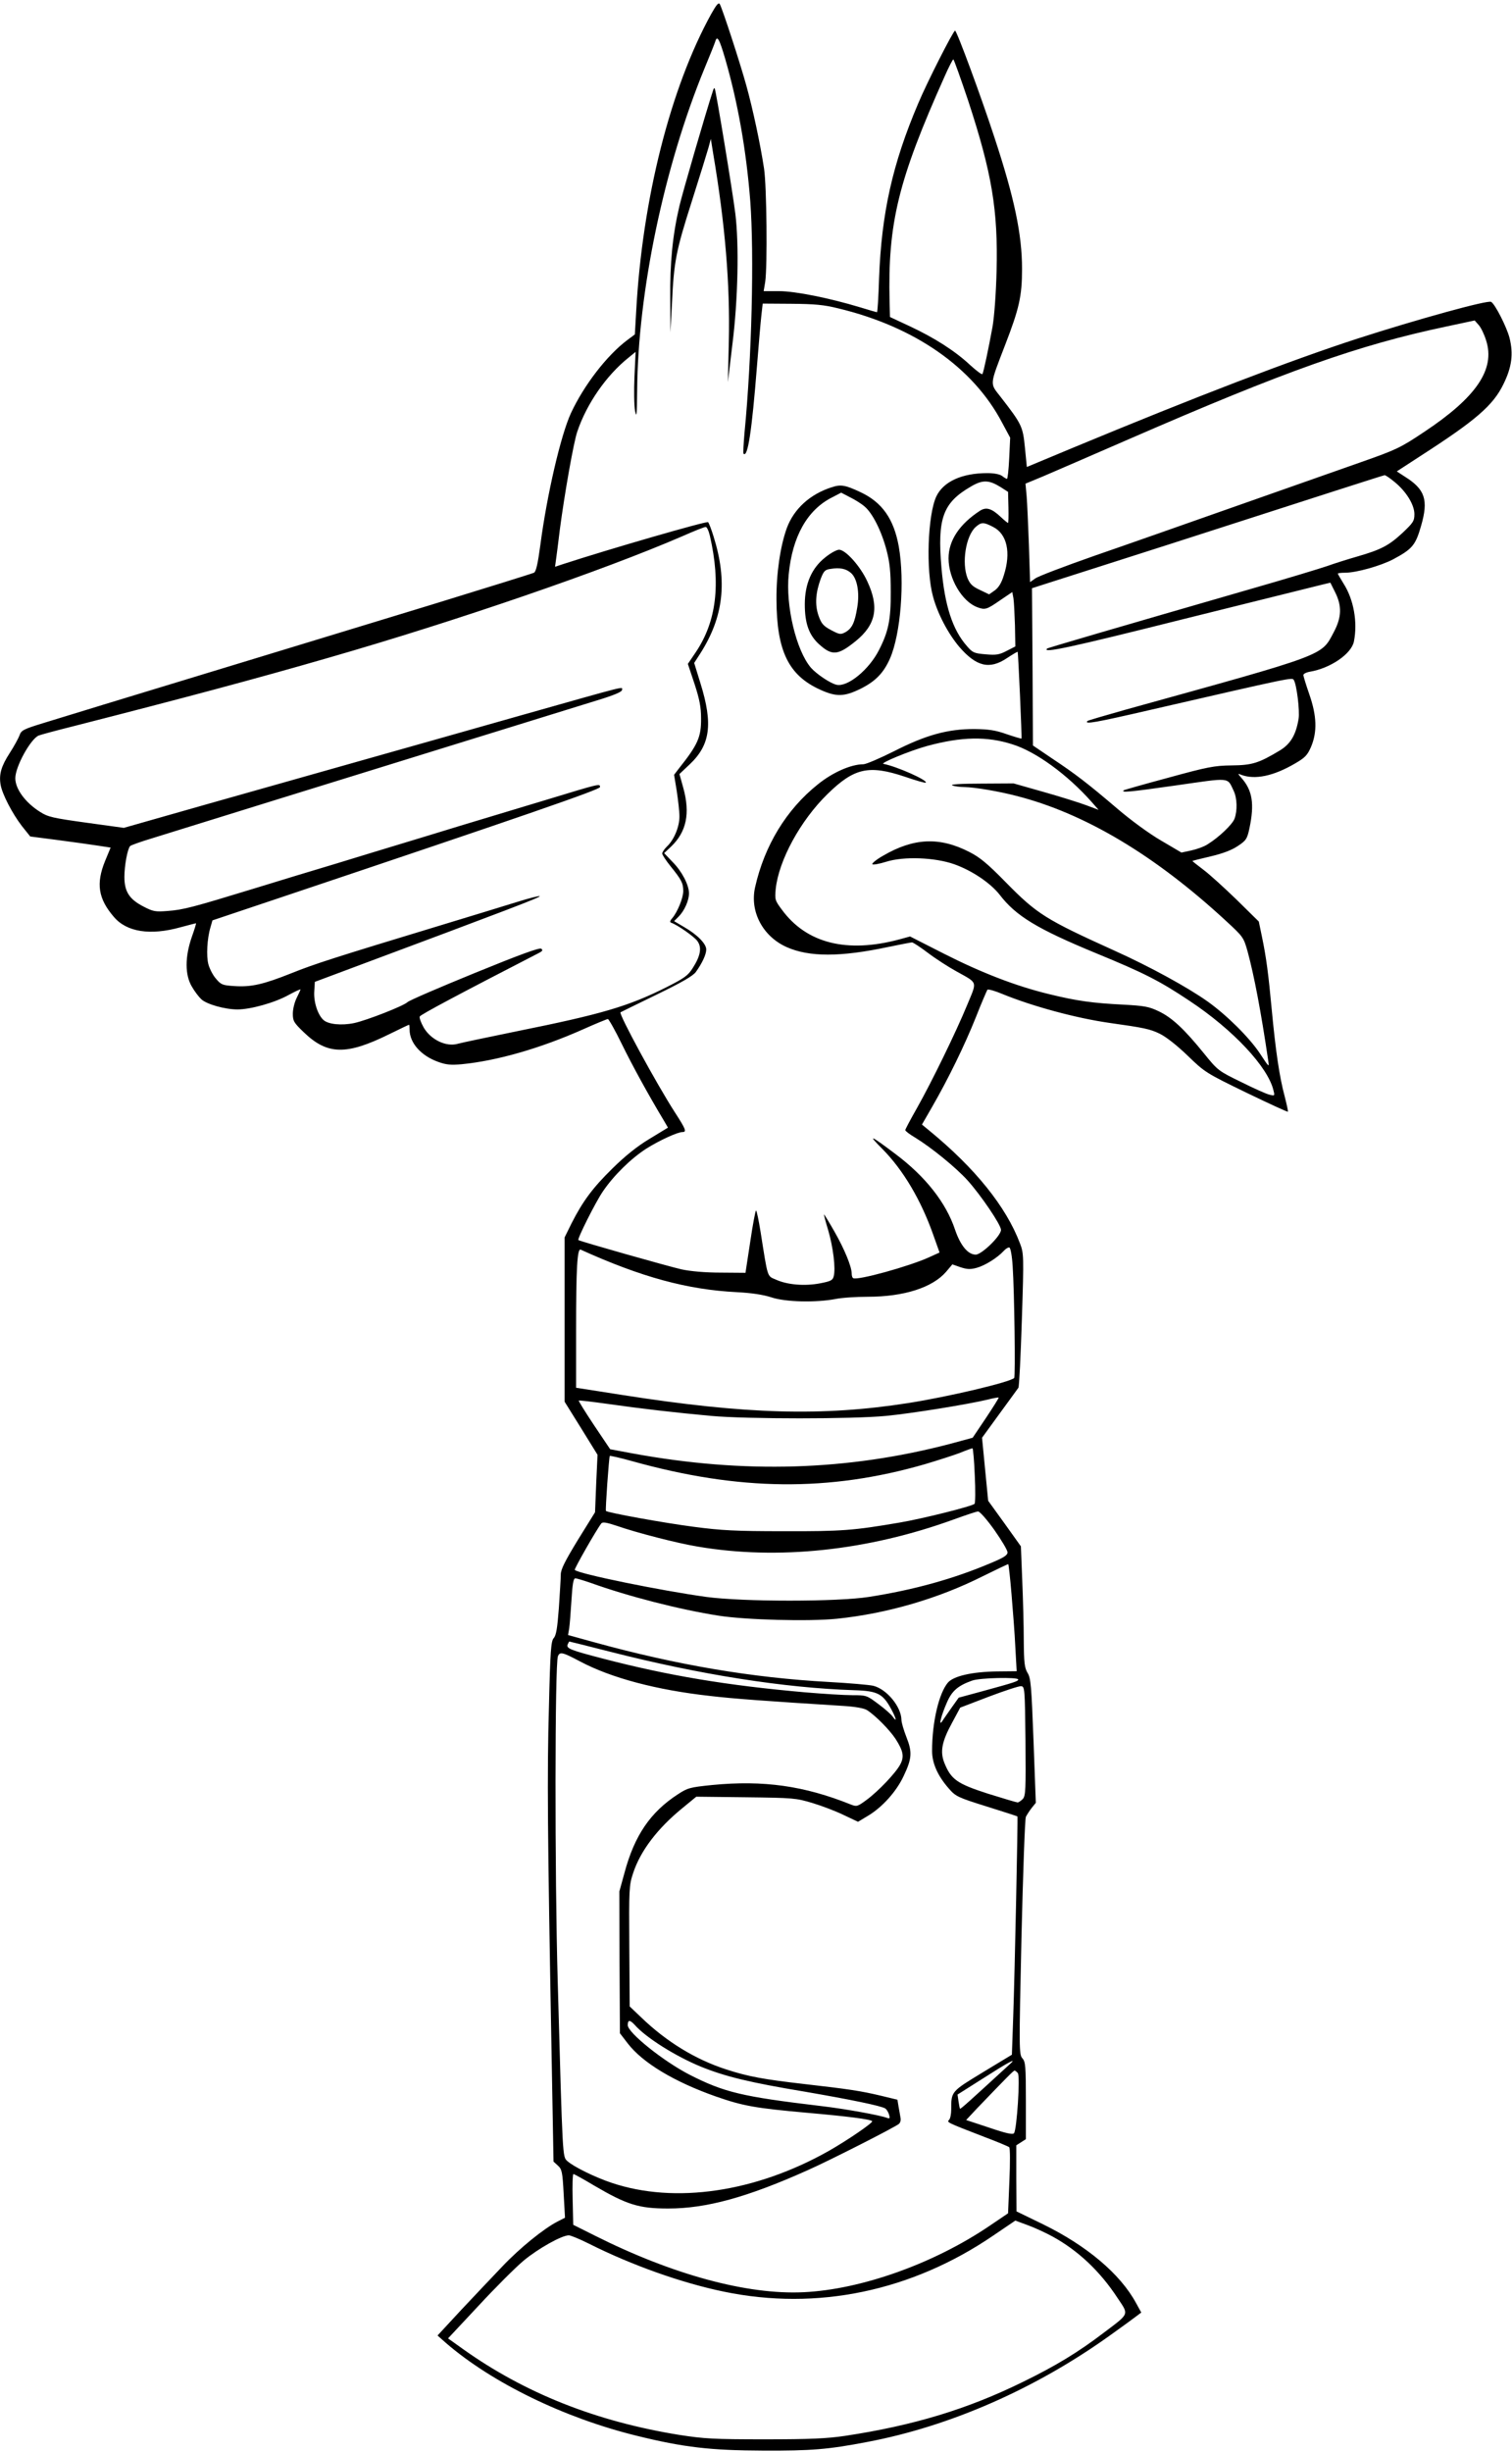 <?xml version="1.0" standalone="no"?>
<!DOCTYPE svg PUBLIC "-//W3C//DTD SVG 20010904//EN"
 "http://www.w3.org/TR/2001/REC-SVG-20010904/DTD/svg10.dtd">
<svg version="1.0" xmlns="http://www.w3.org/2000/svg"
 width="790pt" height="1280pt" viewBox="0 0 790 1280"
 preserveAspectRatio="xMidYMid meet">
<g transform="translate(0,1280) scale(0.1,-0.1)"
fill="#000000" stroke="none">
<path d="M3717 12729 c-214 -387 -361 -968 -393 -1554 l-7 -121 -39 -29 c-107
-80 -227 -236 -295 -382 -53 -115 -125 -424 -160 -690 -13 -96 -22 -137 -33
-143 -8 -4 -246 -78 -529 -165 -283 -86 -674 -205 -870 -265 -196 -59 -432
-132 -526 -160 -185 -56 -466 -142 -642 -196 -101 -31 -112 -37 -121 -63 -6
-16 -29 -58 -51 -92 -44 -68 -57 -111 -48 -165 8 -49 61 -151 111 -216 l44
-55 139 -18 c76 -10 170 -23 209 -29 l72 -11 -29 -70 c-48 -118 -36 -197 46
-292 67 -79 190 -98 348 -54 42 11 79 21 81 21 2 0 -8 -33 -22 -72 -36 -104
-36 -197 0 -258 14 -25 37 -55 50 -67 28 -26 123 -53 189 -53 68 0 194 35 266
75 35 19 63 32 63 29 0 -2 -9 -22 -20 -44 -11 -22 -20 -58 -20 -82 0 -38 5
-47 56 -96 124 -120 223 -122 448 -11 55 27 101 49 103 49 2 0 3 -11 3 -25 0
-70 60 -137 150 -169 41 -15 66 -17 123 -12 183 18 408 82 633 182 67 30 126
54 130 54 5 -1 38 -59 73 -131 54 -110 137 -262 220 -400 l21 -36 -97 -59
c-65 -39 -129 -91 -193 -154 -103 -101 -155 -171 -214 -287 l-36 -73 0 -429 0
-429 86 -138 86 -139 -7 -150 -6 -150 -90 -145 c-67 -110 -89 -153 -89 -180 0
-19 -5 -98 -10 -174 -8 -106 -14 -144 -27 -158 -14 -16 -18 -64 -25 -361 -10
-347 -7 -667 13 -1762 l11 -610 23 -21 c21 -19 24 -34 30 -147 l7 -125 -39
-20 c-72 -37 -197 -138 -288 -234 -49 -51 -146 -154 -215 -227 l-124 -134 44
-39 c241 -208 617 -391 995 -484 247 -61 388 -77 665 -78 249 -1 336 6 540 45
435 82 883 279 1273 559 62 44 123 89 136 99 l24 18 -27 49 c-83 153 -258 300
-487 412 l-138 67 -1 172 0 173 25 16 25 16 0 201 c0 180 -2 203 -18 221 -18
20 -18 45 -5 631 8 336 18 619 23 630 6 11 19 32 31 47 l21 26 -12 324 c-11
286 -14 327 -31 354 -16 27 -19 52 -20 170 0 77 -4 218 -8 315 l-7 176 -85
119 -86 119 -16 164 -16 165 91 125 c51 69 95 131 99 136 4 6 12 166 18 355
11 337 10 347 -10 399 -72 191 -234 392 -473 588 l-39 32 53 92 c86 149 171
324 229 469 29 74 57 138 60 143 4 4 40 -6 80 -23 157 -64 382 -125 556 -150
185 -26 213 -32 265 -57 34 -17 90 -61 146 -115 89 -86 95 -90 305 -192 118
-57 216 -102 218 -100 2 2 -6 38 -17 81 -27 100 -47 236 -67 448 -18 193 -29
277 -52 387 l-16 77 -116 114 c-64 62 -142 133 -173 156 -32 24 -58 45 -58 46
0 1 43 12 95 24 64 15 111 33 142 54 44 29 49 37 61 92 27 128 16 199 -42 264
-20 23 -20 24 -1 16 72 -27 169 -7 283 60 50 29 63 42 82 86 33 78 30 162 -9
274 -17 49 -31 94 -31 101 0 6 15 14 33 17 108 18 218 93 231 158 20 101 -1
219 -54 302 -16 26 -30 50 -30 52 0 3 17 5 38 5 59 0 186 36 251 70 101 54
117 74 146 175 39 135 21 190 -84 256 l-43 28 123 80 c289 186 380 264 434
375 44 89 53 158 32 242 -14 55 -75 176 -96 188 -17 11 -389 -92 -696 -191
-351 -114 -842 -302 -1490 -571 l-240 -100 -10 102 c-11 110 -16 121 -127 264
-57 73 -59 56 24 272 73 189 88 254 88 396 0 180 -40 371 -145 689 -68 208
-196 555 -205 555 -9 0 -147 -271 -193 -381 -134 -315 -191 -571 -204 -911 -3
-98 -8 -178 -11 -178 -2 0 -41 11 -86 25 -162 49 -341 85 -425 85 l-81 0 8 48
c12 80 8 500 -6 592 -20 131 -59 313 -93 435 -32 116 -124 398 -138 423 -6 11
-17 -1 -44 -49z m72 -236 c66 -228 110 -476 131 -742 21 -282 8 -821 -30
-1210 -5 -58 -8 -107 -5 -110 22 -21 43 116 70 457 9 112 19 231 23 265 l7 62
150 -1 c120 -1 169 -5 245 -24 400 -96 705 -309 856 -597 l42 -78 -5 -107 c-3
-60 -8 -108 -12 -108 -3 0 -15 7 -25 15 -12 9 -42 15 -77 15 -133 0 -230 -44
-267 -122 -45 -97 -55 -386 -17 -523 24 -89 78 -192 137 -262 89 -103 158
-120 249 -59 29 19 54 34 56 33 3 -3 23 -450 20 -453 -1 -1 -36 9 -77 23 -59
21 -95 26 -170 27 -139 0 -252 -31 -419 -116 -74 -37 -146 -68 -160 -68 -64 0
-160 -42 -238 -105 -164 -131 -279 -319 -328 -538 -28 -126 40 -255 164 -311
118 -53 282 -53 531 0 63 13 120 24 125 24 6 0 44 -25 85 -56 41 -31 107 -73
145 -94 116 -65 111 -49 59 -175 -61 -148 -187 -405 -262 -538 -34 -60 -62
-112 -62 -117 0 -5 24 -23 53 -40 86 -53 211 -155 272 -222 70 -78 175 -232
175 -259 0 -31 -101 -129 -132 -129 -41 0 -80 48 -108 130 -47 141 -154 277
-311 395 -134 101 -148 106 -69 27 109 -110 203 -268 268 -454 l31 -87 -55
-25 c-103 -47 -374 -122 -396 -109 -5 2 -8 13 -8 24 0 36 -38 128 -90 219 -28
49 -53 90 -55 90 -1 0 8 -37 22 -82 26 -89 40 -200 29 -241 -5 -21 -15 -26
-72 -37 -79 -15 -169 -8 -229 19 -48 21 -42 3 -81 249 -10 61 -20 112 -24 112
-3 0 -17 -73 -30 -162 l-25 -163 -130 1 c-80 0 -158 7 -204 17 -63 14 -530
146 -539 153 -7 5 89 197 128 254 57 84 147 172 228 224 67 42 162 86 188 86
23 0 17 15 -40 103 -96 149 -294 513 -284 522 2 1 86 43 188 92 132 64 191 98
206 119 33 46 54 91 54 117 0 30 -47 78 -117 118 l-51 30 24 24 c30 30 54 84
54 122 -1 44 -37 114 -86 163 l-44 46 36 34 c81 77 101 174 64 307 l-20 72 54
51 c107 101 122 210 56 422 l-33 107 31 48 c123 192 144 378 70 613 -11 36
-24 69 -28 74 -7 7 -519 -141 -758 -219 l-42 -14 5 37 c3 20 12 91 20 157 24
183 72 456 91 511 49 146 152 294 267 386 l38 31 -6 -129 c-3 -71 -2 -151 3
-179 8 -41 10 -21 11 106 4 516 141 1169 352 1682 28 67 53 130 56 140 10 34
21 16 52 -90z m1270 -220 c124 -378 156 -571 148 -888 -3 -119 -12 -237 -21
-290 -21 -115 -47 -238 -53 -248 -3 -4 -31 17 -64 47 -79 74 -188 143 -314
202 l-105 49 -2 80 c-10 410 45 635 288 1177 21 48 42 88 45 88 3 0 38 -98 78
-217z m2706 -1251 c48 -150 -51 -296 -324 -477 -124 -83 -146 -93 -325 -156
-105 -37 -398 -140 -651 -229 -253 -89 -588 -207 -745 -261 -157 -55 -297
-108 -311 -119 l-27 -19 -6 192 c-4 106 -9 221 -12 257 l-6 65 94 39 c51 22
253 109 448 194 821 357 1196 490 1655 587 l150 32 22 -25 c12 -14 29 -50 38
-80z m-480 -737 c62 -50 105 -120 105 -169 0 -36 -6 -45 -62 -98 -72 -67 -114
-88 -235 -123 -49 -14 -119 -36 -158 -50 -38 -13 -209 -65 -380 -114 -751
-217 -1080 -313 -1084 -317 -27 -26 115 4 709 153 382 95 712 177 733 182 l38
9 25 -50 c36 -72 34 -131 -7 -208 -67 -126 -30 -112 -1088 -405 -106 -30 -196
-56 -199 -59 -18 -19 39 -9 329 58 744 171 740 170 749 156 15 -24 32 -161 25
-203 -14 -84 -42 -131 -98 -165 -110 -66 -144 -77 -252 -78 -90 -1 -126 -8
-330 -64 -127 -34 -232 -64 -234 -66 -14 -13 30 -9 269 25 294 42 271 45 306
-28 18 -38 20 -103 4 -146 -12 -30 -81 -96 -139 -132 -19 -13 -59 -27 -87 -33
l-51 -11 -107 63 c-62 36 -159 107 -229 167 -156 133 -219 181 -341 262 l-99
67 -2 411 -3 410 62 20 c151 48 523 167 651 208 841 271 1121 361 1129 362 5
1 28 -15 51 -34z m-2057 -28 l39 -25 2 -81 c1 -45 0 -81 -2 -81 -3 0 -20 14
-38 31 -48 45 -76 53 -108 33 -108 -70 -165 -156 -165 -249 0 -105 70 -225
150 -255 40 -15 49 -13 118 35 l65 44 6 -32 c3 -18 6 -81 8 -142 l2 -110 -45
-23 c-38 -20 -55 -23 -110 -18 -60 5 -68 8 -98 43 -75 85 -116 211 -133 409
-22 258 7 339 154 424 61 36 94 35 155 -3z m-39 -208 c73 -37 94 -134 56 -252
-12 -40 -27 -64 -47 -79 l-30 -21 -48 23 c-39 18 -52 31 -65 62 -31 79 -9 219
42 266 30 27 42 27 92 1z m-1480 -46 c58 -253 34 -447 -73 -607 l-42 -62 35
-105 c26 -80 34 -121 34 -179 1 -98 -17 -138 -115 -261 l-26 -34 14 -85 c7
-47 14 -106 14 -133 0 -54 -29 -123 -66 -157 -13 -13 -24 -29 -24 -36 0 -7 20
-37 44 -67 56 -69 66 -88 66 -129 0 -36 -31 -111 -58 -142 -11 -12 -13 -20 -6
-23 33 -11 120 -72 137 -95 25 -33 18 -77 -23 -141 -25 -40 -43 -53 -138 -101
-199 -100 -340 -141 -782 -230 -151 -31 -290 -60 -307 -65 -61 -18 -141 20
-179 84 -14 25 -24 51 -21 58 4 10 213 121 625 333 17 9 19 14 10 21 -9 7
-113 -31 -348 -127 -184 -75 -342 -143 -351 -152 -21 -20 -213 -95 -278 -109
-66 -14 -136 -7 -161 16 -30 27 -52 95 -48 150 l3 49 190 71 c831 310 985 369
985 376 0 4 -55 -10 -122 -31 -68 -21 -244 -75 -393 -120 -564 -171 -663 -203
-780 -250 -148 -59 -212 -74 -300 -68 -63 4 -70 7 -97 39 -16 18 -33 52 -39
74 -12 42 -7 136 11 195 l10 35 367 123 c1273 427 1658 560 1658 573 0 19 1
19 -282 -67 -136 -41 -338 -102 -448 -135 -110 -34 -256 -78 -325 -99 -69 -21
-215 -65 -325 -99 -110 -33 -306 -92 -435 -132 -311 -95 -362 -109 -445 -115
-63 -5 -75 -3 -125 23 -74 38 -100 78 -100 155 0 58 16 146 30 161 3 4 56 23
116 41 60 19 359 111 664 206 697 216 1484 459 1658 513 89 27 132 45 132 55
0 18 45 29 -515 -129 -253 -72 -633 -179 -845 -239 -212 -60 -578 -163 -814
-230 l-429 -122 -196 27 c-173 24 -201 30 -241 56 -77 48 -130 120 -130 176 0
61 80 205 122 223 13 5 95 27 183 49 584 149 951 247 1335 358 671 193 1435
456 1844 633 61 27 116 49 123 49 6 1 16 -20 22 -46z m1581 -1089 c122 -38
286 -157 413 -300 l37 -42 -67 25 c-38 14 -137 45 -222 69 l-155 44 -170 -1
c-105 0 -163 -4 -151 -9 11 -5 40 -9 65 -9 53 -1 178 -22 270 -46 358 -91 726
-311 1097 -654 89 -82 91 -85 112 -160 34 -126 69 -309 107 -566 6 -40 6 -39
-43 35 -55 83 -173 200 -274 272 -106 75 -302 182 -484 264 -362 164 -406 191
-570 358 -95 97 -135 130 -190 158 -156 80 -291 74 -452 -20 -35 -20 -59 -40
-55 -44 4 -4 37 2 72 13 92 29 254 23 356 -13 93 -33 189 -98 237 -159 85
-111 195 -178 505 -306 253 -104 331 -144 487 -248 228 -151 411 -346 439
-469 7 -27 6 -28 -21 -21 -15 3 -82 33 -148 66 -119 58 -122 60 -194 149 -103
127 -167 187 -236 220 -52 25 -76 29 -185 35 -160 8 -242 19 -389 55 -173 42
-352 111 -551 212 l-175 89 -55 -15 c-275 -74 -486 -21 -615 155 -36 48 -37
53 -32 108 16 150 129 357 270 495 140 137 216 154 405 91 58 -20 107 -34 109
-31 12 12 -152 85 -221 98 -21 3 138 69 230 94 178 48 310 51 444 8z m1 -2725
c9 -133 15 -576 8 -583 -22 -22 -343 -98 -554 -131 -448 -70 -848 -59 -1492
42 l-243 38 0 301 c0 323 6 428 24 420 318 -144 558 -209 816 -222 77 -4 137
-13 180 -27 75 -25 232 -28 334 -9 33 7 109 12 170 12 189 0 338 48 409 130
l33 39 43 -15 c34 -11 51 -12 84 -3 44 12 109 53 141 88 11 12 24 20 30 18 6
-2 14 -45 17 -98z m-139 -791 l-70 -104 -118 -32 c-534 -140 -1075 -157 -1658
-50 l-118 22 -84 125 c-46 69 -82 127 -80 129 2 2 69 -6 148 -17 175 -25 357
-46 543 -63 187 -17 741 -17 915 0 135 13 425 60 530 85 30 8 56 12 58 11 2
-1 -28 -49 -66 -106z m-59 -300 c4 -78 3 -145 -1 -149 -13 -13 -273 -78 -392
-98 -240 -41 -301 -46 -605 -45 -253 0 -326 4 -470 23 -155 20 -453 74 -459
83 -4 5 16 282 20 287 2 2 55 -10 116 -27 559 -156 1029 -161 1531 -16 64 19
145 45 180 58 34 14 65 25 68 25 3 1 9 -63 12 -141z m102 -285 c38 -54 69
-106 69 -117 1 -15 -19 -28 -89 -57 -191 -81 -398 -139 -635 -176 -165 -26
-658 -26 -850 0 -232 32 -667 120 -687 141 -4 4 112 208 139 243 7 8 27 5 81
-13 103 -36 317 -91 421 -108 419 -72 890 -22 1341 142 61 22 117 41 125 41 9
1 47 -43 85 -96z m90 -335 c7 -84 17 -209 20 -278 l7 -125 -103 -1 c-130 -2
-226 -24 -256 -58 -47 -55 -83 -206 -83 -357 0 -64 29 -130 88 -197 35 -40 46
-46 197 -93 87 -27 160 -51 161 -52 3 -3 -14 -817 -22 -1043 l-7 -201 -152
-92 c-166 -101 -165 -99 -165 -195 0 -23 -5 -47 -11 -53 -13 -13 -13 -13 181
-88 69 -26 129 -51 133 -55 5 -4 5 -83 1 -176 l-7 -169 -96 -65 c-292 -198
-672 -333 -973 -347 -294 -14 -682 91 -1089 295 l-114 57 -3 133 c-2 72 0 132
4 132 4 0 53 -27 108 -60 171 -100 233 -120 387 -120 199 0 412 58 729 200
115 51 454 223 477 242 7 6 11 20 8 32 -2 11 -6 37 -10 57 l-6 37 -87 21
c-106 25 -164 34 -401 61 -209 24 -293 39 -406 76 -161 52 -312 144 -444 271
l-61 58 -2 315 c-2 300 -1 318 20 381 38 116 127 233 257 339 l73 60 258 -3
c249 -3 262 -4 349 -30 50 -15 123 -43 164 -63 l74 -35 55 33 c72 44 145 124
183 205 44 92 46 126 15 204 -14 36 -26 76 -26 90 -1 68 -76 160 -147 178 -21
5 -126 14 -234 20 -399 22 -791 88 -1227 208 l-134 37 6 35 c3 20 8 87 12 149
5 82 10 112 20 112 7 0 43 -11 81 -24 195 -70 463 -139 668 -171 140 -22 472
-31 618 -16 261 27 529 105 760 221 73 36 134 65 135 64 2 -1 10 -71 17 -156z
m-2094 -302 c467 -119 906 -188 1271 -200 128 -4 153 -18 202 -113 20 -40 21
-54 1 -26 -8 12 -42 42 -76 67 -60 45 -62 46 -137 46 -43 0 -153 7 -247 15
-408 36 -713 87 -1055 176 -173 45 -192 53 -184 74 4 8 7 15 9 15 1 0 99 -24
216 -54z m-160 -50 c162 -86 399 -149 679 -180 117 -14 293 -27 695 -52 64 -4
109 -12 125 -22 44 -28 118 -103 149 -150 41 -64 46 -93 25 -133 -22 -43 -115
-141 -178 -187 -45 -33 -50 -35 -80 -23 -244 98 -457 128 -725 102 -117 -12
-128 -15 -180 -49 -143 -93 -226 -215 -278 -409 l-27 -98 1 -370 2 -370 40
-52 c79 -103 245 -202 461 -278 143 -50 208 -61 475 -85 216 -19 333 -34 342
-44 7 -7 -134 -103 -228 -156 -382 -215 -802 -277 -1133 -166 -90 30 -202 86
-232 114 -25 24 -24 -1 -50 937 -16 566 -15 1657 1 1698 10 25 24 22 116 -27z
m2289 -94 c0 -9 -13 -14 -193 -63 l-118 -32 -37 -52 c-20 -29 -43 -61 -49 -71
-21 -31 -5 31 25 99 26 60 58 87 131 113 40 15 241 19 241 6z m38 -321 c2
-254 1 -286 -14 -303 -10 -10 -22 -18 -27 -18 -5 0 -76 21 -156 46 -161 52
-192 74 -227 161 -23 58 -13 111 40 208 l43 80 149 57 c82 31 158 56 169 55
19 -2 20 -10 23 -286z m-2042 -1482 c60 -68 214 -164 345 -218 128 -52 255
-83 544 -131 238 -41 400 -74 421 -88 6 -4 15 -18 19 -31 6 -20 4 -23 -10 -18
-36 14 -217 47 -345 62 -412 49 -506 71 -688 164 -136 70 -322 219 -322 258 0
29 11 29 36 2z m1964 -202 c-206 -189 -261 -239 -264 -236 -2 2 -5 20 -8 39
l-5 35 136 86 c128 82 175 107 141 76z m38 -50 c13 -15 -5 -295 -20 -314 -7
-8 -41 -1 -129 29 l-121 40 58 62 c155 161 189 196 195 196 4 0 11 -6 17 -13z
m181 -853 c135 -74 249 -182 340 -321 60 -90 65 -78 -74 -183 -131 -100 -250
-172 -420 -255 -291 -143 -573 -228 -930 -282 -95 -14 -183 -18 -420 -18 -266
0 -316 3 -445 23 -435 70 -808 218 -1132 449 l-77 55 159 170 c87 94 193 200
236 236 76 63 199 132 236 132 10 0 58 -20 106 -44 223 -112 485 -205 704
-250 487 -101 981 2 1408 293 l115 78 65 -24 c36 -13 94 -40 129 -59z"/>
<path d="M3726 12329 c-40 -122 -160 -536 -176 -604 -36 -153 -50 -297 -48
-484 l1 -176 8 151 c10 220 21 274 104 534 41 129 80 255 87 280 l12 45 12
-75 c63 -371 89 -686 82 -985 l-5 -210 24 200 c29 231 35 518 15 680 -15 120
-102 648 -108 654 -2 2 -6 -2 -8 -10z"/>
<path d="M4345 10256 c-113 -36 -197 -113 -234 -213 -34 -94 -55 -236 -54
-373 1 -269 63 -396 229 -471 84 -38 125 -37 212 6 76 38 119 82 152 157 56
128 78 403 46 585 -26 144 -87 231 -201 284 -79 37 -102 41 -150 25z m172
-100 c42 -35 89 -129 115 -228 17 -65 22 -112 22 -218 1 -145 -12 -207 -61
-303 -52 -103 -164 -195 -222 -182 -32 7 -104 55 -134 89 -77 90 -133 324
-116 488 19 197 97 336 226 401 l48 25 46 -24 c25 -12 60 -34 76 -48z"/>
<path d="M4313 9891 c-72 -56 -108 -139 -108 -246 0 -100 22 -161 75 -209 68
-61 98 -58 191 17 106 86 124 177 60 313 -36 78 -113 164 -147 164 -12 0 -44
-17 -71 -39z m134 -83 c32 -29 45 -102 32 -179 -13 -80 -27 -109 -61 -129 -26
-14 -31 -13 -75 10 -41 22 -51 33 -66 75 -20 57 -16 119 11 193 16 41 22 48
52 52 49 8 81 1 107 -22z"/>
</g>
</svg>